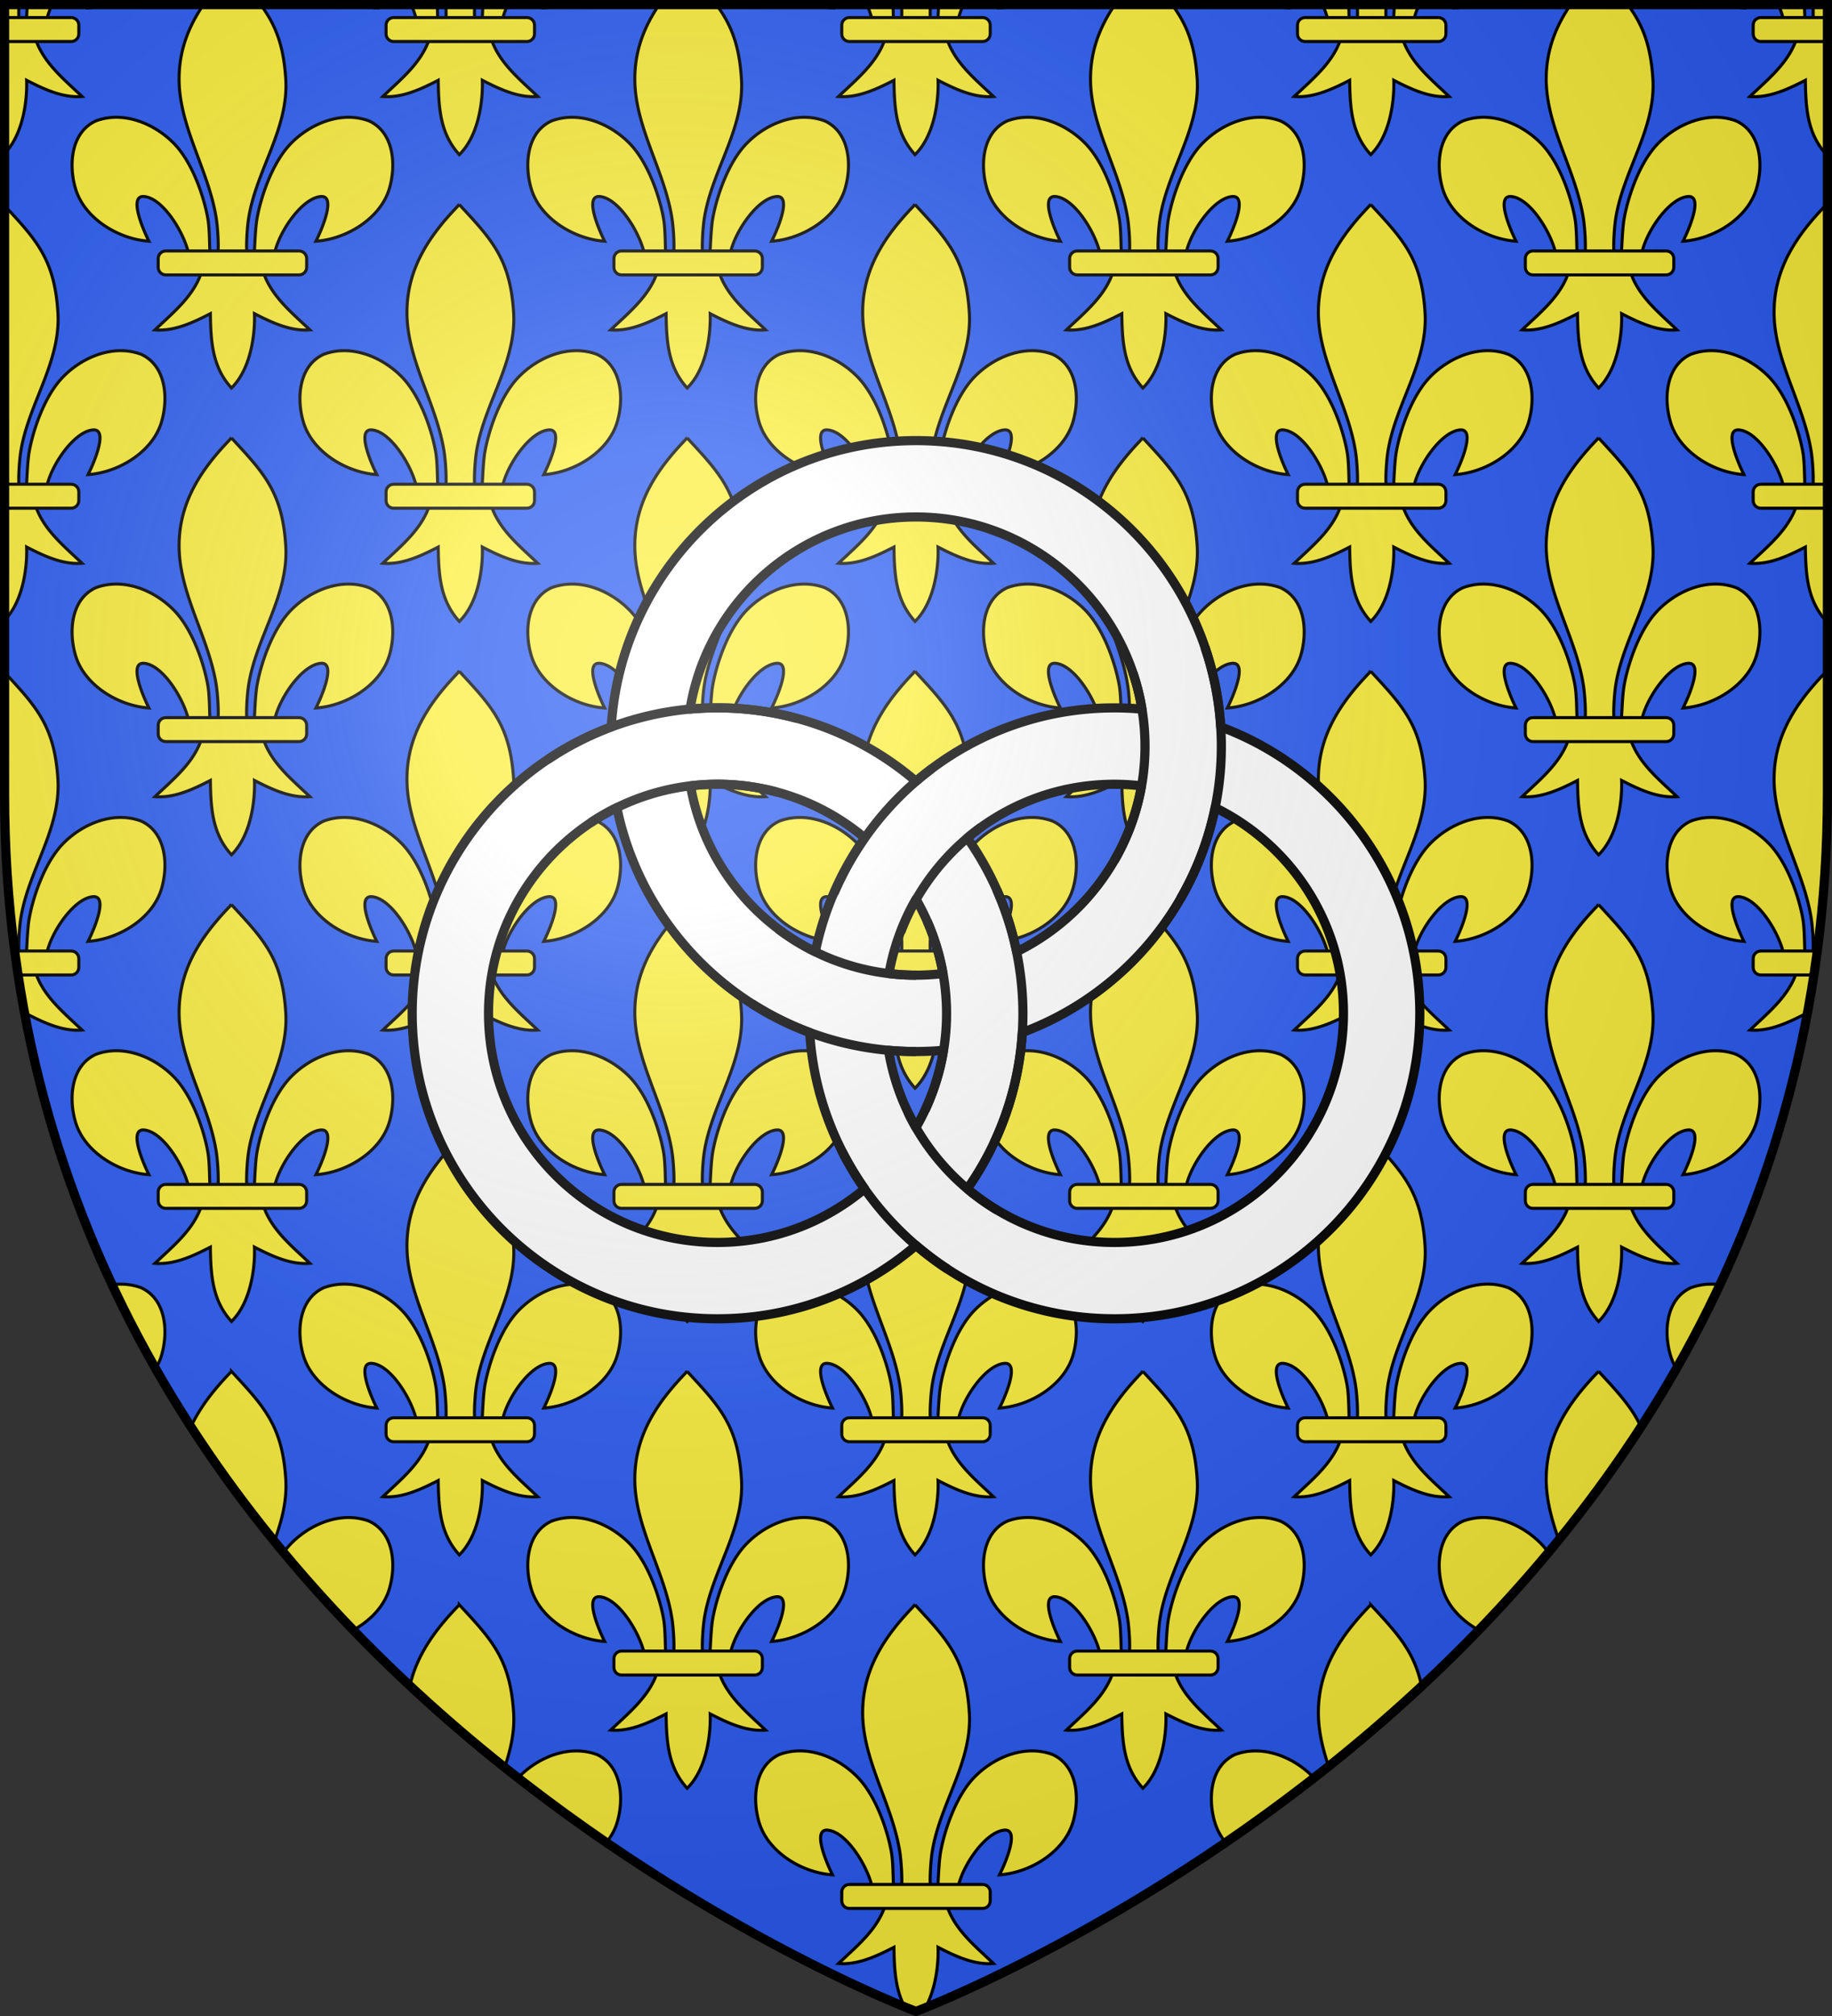 <svg xmlns="http://www.w3.org/2000/svg" xmlns:xlink="http://www.w3.org/1999/xlink" width="600" height="660" version="1.0"><rect width="100%" height="100%" fill="#333333" stroke="none"/><defs><g id="c"><path transform="rotate(18 3.157 -.5)" d="M0 0v1h.5L0 0z" id="b"/><use height="540" width="810" transform="scale(-1 1)" xlink:href="#b"/></g><g id="d"><use height="540" width="810" transform="rotate(72)" xlink:href="#c"/><use height="540" width="810" transform="rotate(144)" xlink:href="#c"/></g><g id="h"><path transform="rotate(18 3.157 -.5)" d="M0 0v1h.5L0 0z" id="g"/><use height="540" width="810" transform="scale(-1 1)" xlink:href="#g"/></g><g id="i"><use height="540" width="810" transform="rotate(72)" xlink:href="#h"/><use height="540" width="810" transform="rotate(144)" xlink:href="#h"/></g><path id="j" d="M-298.5-298.5h597V-40C298.5 246.31 0 358.5 0 358.5S-298.5 246.31-298.5-40v-258.5z"/><path d="M2.922 27.672c0-5.951 2.317-9.843 5.579-11.012 1.448-.519 3.307-.273 5.018 1.447 2.119 2.129 2.736 7.993-3.483 9.121.658-.956.619-3.081-.714-3.787-.99-.524-2.113-.253-2.676.123-.824.552-1.729 2.106-1.679 4.108H2.922z" id="e"/><radialGradient id="a" gradientUnits="userSpaceOnUse" cx="-80" cy="-80" r="405"><stop style="stop-color:#fff;stop-opacity:.31" offset="0"/><stop style="stop-color:#fff;stop-opacity:.25" offset=".19"/><stop style="stop-color:#6b6b6b;stop-opacity:.125" offset=".6"/><stop style="stop-color:#000;stop-opacity:.125" offset="1"/></radialGradient><linearGradient id="f"><stop offset="0" style="stop-color:white;stop-opacity:.314"/><stop style="stop-color:white;stop-opacity:.251" offset=".19"/><stop offset=".6" style="stop-color:#6b6b6b;stop-opacity:.125"/><stop offset="1" style="stop-color:black;stop-opacity:.125"/></linearGradient></defs><g transform="translate(300 300)"><use xlink:href="#j" style="fill:#2b5df2" width="600" height="660"/><path style="opacity:.615;fill:#fcef3c;fill-opacity:.991;fill-rule:evenodd;stroke:#000;stroke-width:2.5;stroke-linecap:round;stroke-linejoin:round;stroke-miterlimit:4;stroke-dasharray:none;stroke-dashoffset:0;stroke-opacity:1" d="M-95.745 281.381v-4.679h0z" transform="rotate(180 -413.781 423.972) scale(1.25)"/><path d="M1101.5-298.5v48.781c6.403-6.64 7.449-18.397 7.219-24 5.532 2.843 11.815 5.84 18.156 5.313-6.082-5.801-13.009-11.284-15.469-19.594 3.73.167 3.46-3.89 4.157-6.5.334-1.253.86-2.614 1.5-4h-8.126c-.164 2.722-.261 5.244-.374 6.031-1 6.956-1.953 1.34-2.25-.5-.199-1.224-.194-3.345-.094-5.531h-4.719zm27.844 0c-.173.364-.353.771-.5 1.063 1.933-.129 3.922-.5 5.875-1.063h-5.375zm37.312 0c-4.936 7.208-8.016 15.088-8 24.438.028 15.803 9.872 30.05 12.219 45.875.445 3 .84 9.14.438 11.625-.298 1.84-1.5 6.955-2.5 0-.206-1.431-.089-8.106-.72-11.75-1.149-6.641-4.833-18.343-11.218-24.813-6.382-6.467-16.481-10.664-25.5-7.281-8.171 3.77-8.95 14.432-6.625 22.219 2.912 9.75 14.055 16.494 24.031 17.156-1.976-3.91-6.725-15.068-1.593-14.625 5.94.512 12.525 10.88 14.374 17.812.697 2.611.927 6.418 4.657 6.25-2.46 8.31-9.386 13.793-15.469 19.594 6.34.527 12.624-2.47 18.156-5.313.117 9.285.69 17.577 6.907 24.344 6.696-6.572 7.764-18.646 7.53-24.344 5.533 2.843 11.816 5.84 18.157 5.313-6.082-5.801-13.009-11.283-15.469-19.594 3.73.168 3.46-3.889 4.157-6.5 1.85-6.933 8.934-17.05 14.874-17.562 5.132-.443.383 10.716-1.593 14.625 9.976-.662 21.12-7.405 24.031-17.156 2.325-7.787 1.546-18.449-6.625-22.22-9.019-3.382-19.118.815-25.5 7.282-6.385 6.47-10.07 18.172-11.219 24.813-.63 3.644-.763 10.819-.968 12.25-1 6.955-1.953 1.34-2.25-.5-.403-2.485-.008-8.624.437-11.625 2.347-15.825 13.22-29.515 12.219-45.875-.699-11.401-3.517-18.083-8.25-24.438h-18.688zm50.875 0c1.953.563 3.942.934 5.875 1.063-.147-.292-.327-.7-.5-1.063h-5.375zm17.125 0c.658 1.476 1.18 2.931 1.532 4.25.696 2.61.926 6.417 4.656 6.25-2.46 8.31-9.386 13.793-15.469 19.594 6.34.527 12.624-2.47 18.156-5.313.117 9.285.69 17.576 6.907 24.344 6.696-6.572 7.764-18.646 7.53-24.344 5.533 2.843 11.816 5.84 18.157 5.313-6.082-5.801-13.009-11.284-15.469-19.594 3.73.167 3.46-3.89 4.157-6.5.334-1.253.86-2.614 1.5-4h-8.126c-.164 2.722-.261 5.244-.374 6.031-1 6.956-1.953 1.34-2.25-.5-.199-1.224-.194-3.345-.094-5.531h-9.438c.1 2.186.105 4.307-.093 5.531-.298 1.84-1.5 6.956-2.5 0-.11-.766-.13-3.028-.22-5.531h-8.562zm43.938 0c-.173.364-.353.771-.5 1.063 1.933-.129 3.922-.5 5.875-1.063h-5.375zm37.312 0c-4.936 7.208-8.016 15.088-8 24.438.028 15.803 9.872 30.05 12.219 45.875.445 3 .84 9.14.438 11.625-.298 1.84-1.5 6.955-2.5 0-.206-1.431-.089-8.106-.72-11.75-1.149-6.641-4.833-18.343-11.218-24.813-6.382-6.467-16.481-10.664-25.5-7.281-8.171 3.77-8.95 14.432-6.625 22.219 2.912 9.75 14.055 16.494 24.031 17.156-1.976-3.91-6.725-15.068-1.593-14.625 5.94.512 12.525 10.88 14.374 17.812.697 2.611.927 6.418 4.657 6.25-2.46 8.31-9.386 13.793-15.469 19.594 6.34.527 12.624-2.47 18.156-5.313.117 9.285.69 17.577 6.907 24.344 6.696-6.572 7.764-18.646 7.53-24.344 5.533 2.843 11.816 5.84 18.157 5.313-6.082-5.801-13.009-11.283-15.469-19.594 3.73.168 3.46-3.889 4.157-6.5 1.85-6.933 8.934-17.05 14.874-17.562 5.132-.443.383 10.716-1.593 14.625 9.976-.662 21.12-7.405 24.031-17.156 2.325-7.787 1.546-18.449-6.625-22.22-9.019-3.382-19.118.815-25.5 7.282-6.385 6.47-10.07 18.172-11.219 24.813-.63 3.644-.763 10.819-.968 12.25-1 6.955-1.953 1.34-2.25-.5-.403-2.485-.008-8.624.437-11.625 2.347-15.825 13.22-29.515 12.219-45.875-.699-11.401-3.517-18.083-8.25-24.438h-18.688zm50.875 0c1.953.563 3.942.934 5.875 1.063-.147-.292-.327-.7-.5-1.063h-5.375zm17.125 0c.658 1.476 1.18 2.931 1.532 4.25.696 2.61.926 6.417 4.656 6.25-2.46 8.31-9.386 13.793-15.469 19.594 6.34.527 12.624-2.47 18.156-5.313.117 9.285.69 17.576 6.907 24.344 6.696-6.572 7.765-18.646 7.53-24.344 5.533 2.843 11.816 5.84 18.157 5.313-6.082-5.801-13.009-11.284-15.469-19.594 3.73.167 3.46-3.89 4.157-6.5.334-1.253.86-2.614 1.5-4h-8.126c-.164 2.722-.261 5.244-.374 6.031-1 6.956-1.953 1.34-2.25-.5-.199-1.224-.194-3.345-.094-5.531h-9.438c.1 2.186.105 4.307-.093 5.531-.298 1.84-1.5 6.956-2.5 0-.11-.766-.13-3.028-.22-5.531h-8.562zm43.938 0c-.173.364-.353.771-.5 1.063 1.933-.129 3.922-.5 5.875-1.063h-5.375zm37.312 0c-4.936 7.208-8.016 15.088-8 24.438.028 15.803 9.872 30.05 12.219 45.875.445 3 .84 9.14.438 11.625-.298 1.84-1.5 6.955-2.5 0-.206-1.431-.089-8.106-.72-11.75-1.148-6.641-4.833-18.343-11.218-24.813-6.382-6.467-16.481-10.664-25.5-7.281-8.171 3.77-8.95 14.432-6.625 22.219 2.912 9.75 14.055 16.494 24.031 17.156-1.976-3.91-6.725-15.068-1.593-14.625 5.94.512 12.525 10.88 14.374 17.812.697 2.611.927 6.418 4.657 6.25-2.46 8.31-9.386 13.793-15.469 19.594 6.34.527 12.624-2.47 18.156-5.313.117 9.285.69 17.577 6.907 24.344 6.696-6.572 7.764-18.646 7.53-24.344 5.533 2.843 11.816 5.84 18.157 5.313-6.082-5.801-13.009-11.283-15.469-19.594 3.73.168 3.46-3.889 4.157-6.5 1.85-6.933 8.934-17.05 14.874-17.562 5.132-.443.383 10.716-1.593 14.625 9.976-.662 21.12-7.405 24.031-17.156 2.325-7.787 1.546-18.449-6.625-22.22-9.019-3.382-19.118.815-25.5 7.282-6.385 6.47-10.07 18.172-11.219 24.813-.63 3.644-.763 10.819-.968 12.25-1 6.955-1.953 1.34-2.25-.5-.403-2.485-.008-8.624.437-11.625 2.347-15.825 13.22-29.515 12.219-45.875-.699-11.401-3.517-18.083-8.25-24.438h-18.688zm50.875 0c1.953.563 3.942.934 5.875 1.063-.147-.292-.327-.7-.5-1.063h-5.375zm17.125 0c.658 1.476 1.18 2.931 1.532 4.25.696 2.61.926 6.417 4.656 6.25-2.46 8.31-9.386 13.793-15.469 19.594 6.34.527 12.624-2.47 18.156-5.313.117 9.285.69 17.576 6.907 24.344 6.696-6.572 7.764-18.646 7.53-24.344 5.533 2.843 11.816 5.84 18.157 5.313-6.082-5.801-13.009-11.284-15.469-19.594 3.73.167 3.46-3.89 4.157-6.5.334-1.253.86-2.614 1.5-4h-8.126c-.164 2.722-.261 5.244-.374 6.031-1 6.956-1.953 1.34-2.25-.5-.199-1.224-.194-3.345-.094-5.531h-9.438c.1 2.186.105 4.307-.093 5.531-.298 1.84-1.5 6.956-2.5 0-.11-.766-.13-3.028-.22-5.531h-8.562zm43.938 0c-.173.364-.353.771-.5 1.063 1.933-.129 3.922-.5 5.875-1.063h-5.375zm37.312 0c-4.936 7.208-8.016 15.088-8 24.438.028 15.803 9.872 30.05 12.219 45.875.445 3 .84 9.14.438 11.625-.298 1.84-1.5 6.955-2.5 0-.206-1.431-.089-8.106-.72-11.75-1.149-6.641-4.833-18.343-11.218-24.813-6.382-6.467-16.481-10.664-25.5-7.281-8.171 3.77-8.95 14.432-6.625 22.219 2.912 9.75 14.055 16.494 24.031 17.156-1.976-3.91-6.725-15.068-1.593-14.625 5.94.512 12.525 10.88 14.374 17.812.697 2.611.927 6.418 4.657 6.25-2.46 8.31-9.386 13.793-15.469 19.594 6.34.527 12.624-2.47 18.156-5.313.117 9.285.69 17.577 6.907 24.344 6.696-6.572 7.764-18.646 7.53-24.344 5.533 2.843 11.816 5.84 18.157 5.313-6.082-5.801-13.009-11.283-15.469-19.594 3.73.168 3.46-3.889 4.157-6.5 1.85-6.933 8.934-17.05 14.874-17.562 5.132-.443.383 10.716-1.593 14.625 9.976-.662 21.12-7.405 24.031-17.156 2.325-7.787 1.546-18.449-6.625-22.22-9.019-3.382-19.118.815-25.5 7.282-6.385 6.47-10.07 18.172-11.219 24.813-.63 3.644-.763 10.819-.968 12.25-1 6.955-1.953 1.34-2.25-.5-.403-2.485-.008-8.624.437-11.625 2.347-15.825 13.22-29.515 12.219-45.875-.699-11.401-3.517-18.083-8.25-24.438h-18.688zm50.875 0c1.953.563 3.942.934 5.875 1.063-.147-.292-.327-.7-.5-1.063h-5.375zm17.125 0c.658 1.476 1.18 2.931 1.532 4.25.696 2.61.926 6.417 4.656 6.25-2.46 8.31-9.386 13.793-15.469 19.594 6.34.527 12.624-2.47 18.156-5.313.117 9.285.69 17.576 6.907 24.344.11-.11.204-.232.312-.344V-298.5h-4.719c.1 2.186.105 4.307-.093 5.531-.298 1.84-1.5 6.956-2.5 0-.11-.766-.13-3.028-.22-5.531h-8.562zm-431.968 65.469c-10.002 10.227-17.182 21.105-17.157 35.375.028 15.804 9.872 30.05 12.219 45.875.445 3.001.84 9.14.438 11.625-.298 1.84-1.5 6.956-2.5 0-.206-1.43-.089-8.106-.72-11.75-1.149-6.641-4.833-18.343-11.218-24.813-6.382-6.466-16.481-10.664-25.5-7.281-8.171 3.77-8.95 14.433-6.625 22.219 2.912 9.751 14.055 16.495 24.031 17.156-1.976-3.91-6.725-15.068-1.593-14.625 5.94.513 12.525 10.88 14.374 17.813.697 2.61.927 6.417 4.657 6.25-2.46 8.31-9.386 13.792-15.469 19.593 6.34.527 12.624-2.47 18.156-5.312.117 9.284.69 17.576 6.907 24.344 6.696-6.573 7.764-18.647 7.53-24.344 5.533 2.842 11.816 5.84 18.157 5.312-6.082-5.8-13.009-11.283-15.469-19.594 3.73.168 3.46-3.889 4.157-6.5 1.85-6.932 8.934-17.05 14.874-17.562 5.132-.443.383 10.716-1.593 14.625 9.976-.661 21.12-7.405 24.031-17.156 2.325-7.786 1.546-18.449-6.625-22.219-9.019-3.383-19.118.815-25.5 7.281-6.385 6.47-10.07 18.172-11.219 24.813-.63 3.644-.763 10.82-.968 12.25-1 6.956-1.953 1.34-2.25-.5-.403-2.485-.008-8.624.437-11.625 2.347-15.824 13.22-29.515 12.219-45.875-1.083-17.679-7.24-23.981-17.782-35.375zm149.25 0c-10.002 10.227-17.182 21.105-17.157 35.375.028 15.804 9.872 30.05 12.219 45.875.445 3.001.84 9.14.438 11.625-.298 1.84-1.5 6.956-2.5 0-.206-1.43-.089-8.106-.72-11.75-1.149-6.641-4.833-18.343-11.218-24.813-6.382-6.466-16.481-10.664-25.5-7.281-8.171 3.77-8.95 14.433-6.625 22.219 2.912 9.751 14.055 16.495 24.031 17.156-1.976-3.91-6.725-15.068-1.593-14.625 5.94.513 12.525 10.88 14.374 17.813.697 2.61.927 6.417 4.657 6.25-2.46 8.31-9.386 13.792-15.469 19.593 6.34.527 12.624-2.47 18.156-5.312.117 9.284.69 17.576 6.907 24.344 6.696-6.573 7.765-18.647 7.53-24.344 5.533 2.842 11.816 5.84 18.157 5.312-6.082-5.8-13.009-11.283-15.469-19.594 3.73.168 3.46-3.889 4.157-6.5 1.85-6.932 8.934-17.05 14.874-17.562 5.132-.443.383 10.716-1.593 14.625 9.976-.661 21.12-7.405 24.031-17.156 2.325-7.786 1.546-18.449-6.625-22.219-9.019-3.383-19.118.815-25.5 7.281-6.385 6.47-10.07 18.172-11.219 24.813-.63 3.644-.763 10.82-.968 12.25-1 6.956-1.953 1.34-2.25-.5-.403-2.485-.008-8.624.437-11.625 2.347-15.824 13.22-29.515 12.219-45.875-1.083-17.679-7.24-23.981-17.782-35.375zm149.25 0c-10.002 10.227-17.181 21.105-17.157 35.375.028 15.804 9.872 30.05 12.219 45.875.445 3.001.84 9.14.438 11.625-.298 1.84-1.5 6.956-2.5 0-.206-1.43-.089-8.106-.72-11.75-1.149-6.641-4.833-18.343-11.218-24.813-6.382-6.466-16.481-10.664-25.5-7.281-8.171 3.77-8.95 14.433-6.625 22.219 2.912 9.751 14.055 16.495 24.031 17.156-1.976-3.91-6.725-15.068-1.593-14.625 5.94.513 12.525 10.88 14.374 17.813.697 2.61.927 6.417 4.657 6.25-2.46 8.31-9.386 13.792-15.469 19.593 6.34.527 12.624-2.47 18.156-5.312.117 9.284.69 17.576 6.907 24.344 6.696-6.573 7.764-18.647 7.53-24.344 5.533 2.842 11.816 5.84 18.157 5.312-6.082-5.8-13.009-11.283-15.469-19.594 3.73.168 3.46-3.889 4.157-6.5 1.85-6.932 8.934-17.05 14.874-17.562 5.132-.443.383 10.716-1.593 14.625 9.976-.661 21.12-7.405 24.031-17.156 2.325-7.786 1.546-18.449-6.625-22.219-9.019-3.383-19.118.815-25.5 7.281-6.385 6.47-10.07 18.172-11.219 24.813-.63 3.644-.763 10.82-.968 12.25-1 6.956-1.953 1.34-2.25-.5-.403-2.485-.008-8.624.437-11.625 2.347-15.824 13.22-29.515 12.219-45.875-1.083-17.679-7.24-23.981-17.782-35.375zm149.25 0c-10.002 10.227-17.181 21.105-17.157 35.375.028 15.804 9.872 30.05 12.219 45.875.445 3.001.84 9.14.438 11.625-.298 1.84-1.5 6.956-2.5 0-.206-1.43-.089-8.106-.72-11.75-1.149-6.641-4.833-18.343-11.218-24.813-6.382-6.466-16.481-10.664-25.5-7.281-8.171 3.77-8.95 14.433-6.625 22.219 2.912 9.751 14.055 16.495 24.031 17.156-1.976-3.91-6.725-15.068-1.593-14.625 5.94.513 12.525 10.88 14.374 17.813.697 2.61.927 6.417 4.657 6.25-2.46 8.31-9.386 13.792-15.469 19.593 6.34.527 12.624-2.47 18.156-5.312.117 9.284.69 17.576 6.907 24.344.11-.11.204-.232.312-.344v-135.781c-.11-.119-.202-.224-.313-.344zm-596.688.344v135.78c6.403-6.639 7.449-18.396 7.219-24 5.532 2.843 11.815 5.84 18.156 5.313-6.082-5.8-13.009-11.283-15.469-19.594 3.73.168 3.46-3.889 4.157-6.5 1.85-6.932 8.934-17.05 14.874-17.562 5.132-.443.383 10.716-1.593 14.625 9.976-.661 21.12-7.405 24.031-17.156 2.325-7.786 1.546-18.449-6.625-22.219-9.019-3.383-19.118.815-25.5 7.281-6.385 6.47-10.07 18.172-11.219 24.813-.63 3.644-.763 10.82-.968 12.25-1 6.956-1.953 1.34-2.25-.5-.403-2.485-.008-8.624.437-11.625 2.347-15.824 13.22-29.515 12.219-45.875-1.072-17.493-7.13-23.862-17.469-35.031zm74.313 76.062c-10.002 10.228-17.182 21.105-17.157 35.375.028 15.804 9.872 30.05 12.219 45.875.445 3.001.84 9.14.438 11.625-.298 1.84-1.5 6.956-2.5 0-.206-1.43-.089-8.106-.72-11.75-1.149-6.64-4.833-18.343-11.218-24.813-6.382-6.466-16.481-10.663-25.5-7.28-8.171 3.77-8.95 14.432-6.625 22.218 2.912 9.751 14.055 16.495 24.031 17.156-1.976-3.909-6.725-15.068-1.593-14.625 5.94.513 12.525 10.88 14.374 17.813.697 2.61.927 6.417 4.657 6.25-2.46 8.31-9.386 13.792-15.469 19.593 6.34.528 12.624-2.47 18.156-5.312.117 9.285.69 17.576 6.907 24.344 6.696-6.573 7.764-18.646 7.53-24.344 5.533 2.843 11.816 5.84 18.157 5.313-6.082-5.802-13.009-11.284-15.469-19.594 3.73.167 3.46-3.89 4.157-6.5 1.85-6.933 8.934-17.05 14.874-17.563 5.132-.443.383 10.716-1.593 14.625 9.976-.661 21.12-7.405 24.031-17.156 2.325-7.786 1.546-18.448-6.625-22.219-9.019-3.383-19.118.815-25.5 7.281-6.385 6.47-10.07 18.172-11.219 24.813-.63 3.644-.763 10.82-.968 12.25-1 6.956-1.953 1.34-2.25-.5-.403-2.485-.008-8.624.437-11.625 2.347-15.824 13.22-29.515 12.219-45.875-1.083-17.679-7.24-23.981-17.782-35.375zm149.25 0c-10.002 10.228-17.182 21.105-17.157 35.375.028 15.804 9.872 30.05 12.219 45.875.445 3.001.84 9.14.438 11.625-.298 1.84-1.5 6.956-2.5 0-.206-1.43-.089-8.106-.72-11.75-1.149-6.64-4.833-18.343-11.218-24.813-6.382-6.466-16.481-10.663-25.5-7.28-8.171 3.77-8.95 14.432-6.625 22.218 2.912 9.751 14.055 16.495 24.031 17.156-1.976-3.909-6.725-15.068-1.593-14.625 5.94.513 12.525 10.88 14.374 17.813.697 2.61.927 6.417 4.657 6.25-2.46 8.31-9.386 13.792-15.469 19.593 6.34.528 12.624-2.47 18.156-5.312.117 9.285.69 17.576 6.907 24.344 6.696-6.573 7.764-18.646 7.53-24.344 5.533 2.843 11.816 5.84 18.157 5.313-6.082-5.802-13.009-11.284-15.469-19.594 3.73.167 3.46-3.89 4.157-6.5 1.85-6.933 8.934-17.05 14.874-17.563 5.132-.443.383 10.716-1.593 14.625 9.976-.661 21.12-7.405 24.031-17.156 2.325-7.786 1.546-18.448-6.625-22.219-9.019-3.383-19.118.815-25.5 7.281-6.385 6.47-10.07 18.172-11.219 24.813-.63 3.644-.763 10.82-.968 12.25-1 6.956-1.953 1.34-2.25-.5-.403-2.485-.008-8.624.437-11.625 2.347-15.824 13.22-29.515 12.219-45.875-1.083-17.679-7.24-23.981-17.782-35.375zm149.25 0c-10.002 10.228-17.181 21.105-17.157 35.375.028 15.804 9.872 30.05 12.219 45.875.445 3.001.84 9.14.438 11.625-.298 1.84-1.5 6.956-2.5 0-.206-1.43-.089-8.106-.72-11.75-1.148-6.64-4.833-18.343-11.218-24.813-6.382-6.466-16.481-10.663-25.5-7.28-8.171 3.77-8.95 14.432-6.625 22.218 2.912 9.751 14.055 16.495 24.031 17.156-1.976-3.909-6.725-15.068-1.593-14.625 5.94.513 12.525 10.88 14.374 17.813.697 2.61.927 6.417 4.657 6.25-2.46 8.31-9.386 13.792-15.469 19.593 6.34.528 12.624-2.47 18.156-5.312.117 9.285.69 17.576 6.907 24.344 6.696-6.573 7.764-18.646 7.53-24.344 5.533 2.843 11.816 5.84 18.157 5.313-6.082-5.802-13.009-11.284-15.469-19.594 3.73.167 3.46-3.89 4.157-6.5 1.85-6.933 8.934-17.05 14.874-17.563 5.132-.443.383 10.716-1.593 14.625 9.976-.661 21.12-7.405 24.031-17.156 2.325-7.786 1.546-18.448-6.625-22.219-9.019-3.383-19.118.815-25.5 7.281-6.385 6.47-10.07 18.172-11.219 24.813-.63 3.644-.763 10.82-.968 12.25-1 6.956-1.953 1.34-2.25-.5-.403-2.485-.008-8.624.437-11.625 2.347-15.824 13.22-29.515 12.219-45.875-1.083-17.679-7.24-23.981-17.782-35.375zm149.25 0c-10.002 10.228-17.181 21.105-17.157 35.375.028 15.804 9.872 30.05 12.219 45.875.445 3.001.84 9.14.438 11.625-.298 1.84-1.5 6.956-2.5 0-.206-1.43-.089-8.106-.72-11.75-1.149-6.64-4.833-18.343-11.218-24.813-6.382-6.466-16.481-10.663-25.5-7.28-8.171 3.77-8.95 14.432-6.625 22.218 2.912 9.751 14.055 16.495 24.031 17.156-1.976-3.909-6.725-15.068-1.593-14.625 5.94.513 12.525 10.88 14.374 17.813.697 2.61.927 6.417 4.657 6.25-2.46 8.31-9.386 13.792-15.469 19.593 6.34.528 12.624-2.47 18.156-5.312.117 9.285.69 17.576 6.907 24.344 6.696-6.573 7.764-18.646 7.53-24.344 5.533 2.843 11.816 5.84 18.157 5.313-6.082-5.802-13.009-11.284-15.469-19.594 3.73.167 3.46-3.89 4.157-6.5 1.85-6.933 8.934-17.05 14.874-17.563 5.132-.443.383 10.716-1.593 14.625 9.976-.661 21.12-7.405 24.031-17.156 2.325-7.786 1.546-18.448-6.625-22.219-9.019-3.383-19.118.815-25.5 7.281-6.385 6.47-10.07 18.172-11.219 24.813-.63 3.644-.763 10.82-.968 12.25-1 6.956-1.953 1.34-2.25-.5-.403-2.485-.008-8.624.437-11.625 2.347-15.824 13.22-29.515 12.219-45.875-1.083-17.679-7.24-23.981-17.782-35.375zm-373.126 76.406c-10 10.228-17.18 21.105-17.156 35.375.028 15.804 9.872 30.051 12.219 45.875.445 3.002.84 9.14.438 11.625-.298 1.84-1.5 6.956-2.5 0-.206-1.43-.089-8.105-.72-11.75-1.149-6.64-4.833-18.343-11.218-24.812-6.382-6.467-16.481-10.664-25.5-7.282-8.171 3.77-8.95 14.433-6.625 22.22 2.912 9.75 14.055 16.494 24.031 17.155-1.976-3.909-6.725-15.067-1.593-14.624 5.94.512 12.525 10.88 14.374 17.812.697 2.61.927 6.417 4.657 6.25-2.46 8.31-9.386 13.793-15.469 19.594 6.34.527 12.624-2.47 18.156-5.313.117 9.285.69 17.576 6.907 24.344 6.696-6.572 7.764-18.646 7.53-24.344 5.533 2.843 11.816 5.84 18.157 5.313-6.082-5.801-13.009-11.284-15.469-19.594 3.73.167 3.46-3.89 4.157-6.5 1.85-6.933 8.934-17.05 14.874-17.563 5.132-.442.383 10.716-1.593 14.625 9.976-.66 21.12-7.404 24.031-17.156 2.325-7.786 1.546-18.448-6.625-22.218-9.019-3.383-19.118.814-25.5 7.28-6.385 6.47-10.07 18.172-11.219 24.813-.63 3.645-.763 10.82-.968 12.25-1 6.956-1.953 1.34-2.25-.5-.403-2.484-.008-8.623.437-11.625 2.347-15.824 13.22-29.514 12.219-45.875-1.083-17.678-7.24-23.981-17.782-35.375zm149.25 0c-10 10.228-17.18 21.105-17.156 35.375.028 15.804 9.872 30.051 12.219 45.875.445 3.002.84 9.14.438 11.625-.298 1.84-1.5 6.956-2.5 0-.206-1.43-.089-8.105-.72-11.75-1.149-6.64-4.833-18.343-11.218-24.812-6.382-6.467-16.481-10.664-25.5-7.282-8.171 3.77-8.95 14.433-6.625 22.22 2.912 9.75 14.055 16.494 24.031 17.155-1.976-3.909-6.725-15.067-1.593-14.624 5.94.512 12.525 10.88 14.374 17.812.697 2.61.927 6.417 4.657 6.25-2.46 8.31-9.386 13.793-15.469 19.594 6.34.527 12.624-2.47 18.156-5.313.117 9.285.69 17.576 6.907 24.344 6.696-6.572 7.765-18.646 7.53-24.344 5.533 2.843 11.816 5.84 18.157 5.313-6.082-5.801-13.009-11.284-15.469-19.594 3.73.167 3.46-3.89 4.157-6.5 1.85-6.933 8.934-17.05 14.874-17.563 5.132-.442.383 10.716-1.593 14.625 9.976-.66 21.12-7.404 24.031-17.156 2.325-7.786 1.546-18.448-6.625-22.218-9.019-3.383-19.118.814-25.5 7.28-6.385 6.47-10.07 18.172-11.219 24.813-.63 3.645-.763 10.82-.968 12.25-1 6.956-1.953 1.34-2.25-.5-.403-2.484-.008-8.623.437-11.625 2.347-15.824 13.22-29.514 12.219-45.875-1.083-17.678-7.24-23.981-17.782-35.375zm149.25 0c-10 10.228-17.18 21.105-17.156 35.375.028 15.804 9.872 30.051 12.219 45.875.445 3.002.84 9.14.438 11.625-.298 1.84-1.5 6.956-2.5 0-.206-1.43-.089-8.105-.72-11.75-1.149-6.64-4.833-18.343-11.218-24.812-6.382-6.467-16.481-10.664-25.5-7.282-8.171 3.77-8.95 14.433-6.625 22.22 2.912 9.75 14.055 16.494 24.031 17.155-1.976-3.909-6.725-15.067-1.593-14.624 5.94.512 12.525 10.88 14.374 17.812.697 2.61.927 6.417 4.657 6.25-2.46 8.31-9.386 13.793-15.469 19.594 6.34.527 12.624-2.47 18.156-5.313.117 9.285.69 17.576 6.907 24.344 6.696-6.572 7.764-18.646 7.53-24.344 5.533 2.843 11.816 5.84 18.157 5.313-6.082-5.801-13.009-11.284-15.469-19.594 3.73.167 3.46-3.89 4.157-6.5 1.85-6.933 8.934-17.05 14.874-17.563 5.132-.442.383 10.716-1.593 14.625 9.976-.66 21.12-7.404 24.031-17.156 2.325-7.786 1.546-18.448-6.625-22.218-9.019-3.383-19.118.814-25.5 7.28-6.385 6.47-10.07 18.172-11.219 24.813-.63 3.645-.763 10.82-.968 12.25-1 6.956-1.953 1.34-2.25-.5-.403-2.484-.008-8.623.437-11.625 2.347-15.824 13.22-29.514 12.219-45.875-1.083-17.678-7.24-23.981-17.782-35.375zm149.25 0c-10 10.228-17.18 21.105-17.156 35.375.028 15.804 9.872 30.051 12.219 45.875.445 3.002.84 9.14.438 11.625-.298 1.84-1.5 6.956-2.5 0-.206-1.43-.089-8.105-.72-11.75-1.149-6.64-4.833-18.343-11.218-24.812-6.382-6.467-16.481-10.664-25.5-7.282-8.171 3.77-8.95 14.433-6.625 22.22 2.912 9.75 14.055 16.494 24.031 17.155-1.976-3.909-6.725-15.067-1.593-14.624 5.94.512 12.525 10.88 14.374 17.812.697 2.61.927 6.417 4.657 6.25-2.46 8.31-9.386 13.793-15.469 19.594 6.34.527 12.624-2.47 18.156-5.313.013 1.003.033 1.99.063 2.969 4.615-23.505 7.156-48.453 7.156-74.875v-39.875c-.11-.119-.202-.224-.313-.344zm-596.687.344V-40c0 26.505 2.576 51.524 7.219 75.094a40.557 40.557 0 0 0 0-3.188c5.532 2.843 11.815 5.84 18.156 5.313-6.082-5.801-13.009-11.284-15.469-19.594 3.73.167 3.46-3.89 4.157-6.5 1.85-6.933 8.934-17.05 14.874-17.563 5.132-.442.383 10.716-1.593 14.625 9.976-.66 21.12-7.404 24.031-17.156 2.325-7.786 1.546-18.448-6.625-22.218-9.019-3.383-19.118.814-25.5 7.28-6.385 6.47-10.07 18.172-11.219 24.813-.63 3.645-.763 10.82-.968 12.25-1 6.956-1.953 1.34-2.25-.5-.403-2.484-.008-8.623.437-11.625 2.347-15.824 13.22-29.514 12.219-45.875-1.072-17.493-7.13-23.861-17.469-35.031zm74.313 76.031c-10.002 10.228-17.182 21.105-17.157 35.375.028 15.804 9.872 30.051 12.219 45.875.445 3.002.84 9.14.438 11.625-.298 1.84-1.5 6.956-2.5 0-.206-1.43-.089-8.105-.72-11.75-1.149-6.64-4.833-18.343-11.218-24.812-6.382-6.467-16.481-10.664-25.5-7.282-8.171 3.77-8.95 14.433-6.625 22.22 2.912 9.75 14.055 16.494 24.031 17.156-1.976-3.91-6.725-15.068-1.593-14.626 5.94.513 12.525 10.88 14.374 17.813.697 2.61.927 6.417 4.657 6.25-2.46 8.31-9.386 13.793-15.469 19.594 6.34.527 12.624-2.47 18.156-5.313.117 9.285.69 17.576 6.907 24.344 6.696-6.572 7.764-18.646 7.53-24.344 5.533 2.843 11.816 5.84 18.157 5.313-6.082-5.801-13.009-11.284-15.469-19.594 3.73.167 3.46-3.89 4.157-6.5 1.85-6.933 8.934-17.05 14.874-17.563 5.132-.442.383 10.716-1.593 14.626 9.976-.662 21.12-7.405 24.031-17.157 2.325-7.786 1.546-18.448-6.625-22.219-9.019-3.382-19.118.815-25.5 7.282-6.385 6.47-10.07 18.172-11.219 24.812-.63 3.645-.763 10.82-.968 12.25-1 6.956-1.953 1.34-2.25-.5-.403-2.484-.008-8.623.437-11.625 2.347-15.824 13.22-29.514 12.219-45.875-1.083-17.678-7.24-23.981-17.782-35.375zm149.25 0c-10.002 10.228-17.182 21.105-17.157 35.375.028 15.804 9.872 30.051 12.219 45.875.445 3.002.84 9.14.438 11.625-.298 1.84-1.5 6.956-2.5 0-.206-1.43-.089-8.105-.72-11.75-1.149-6.64-4.833-18.343-11.218-24.812-6.382-6.467-16.481-10.664-25.5-7.282-8.171 3.77-8.95 14.433-6.625 22.22 2.912 9.75 14.055 16.494 24.031 17.156-1.976-3.91-6.725-15.068-1.593-14.626 5.94.513 12.525 10.88 14.374 17.813.697 2.61.927 6.417 4.657 6.25-2.46 8.31-9.386 13.793-15.469 19.594 6.34.527 12.624-2.47 18.156-5.313.117 9.285.69 17.576 6.907 24.344 6.696-6.572 7.764-18.646 7.53-24.344 5.533 2.843 11.816 5.84 18.157 5.313-6.082-5.801-13.009-11.284-15.469-19.594 3.73.167 3.46-3.89 4.157-6.5 1.85-6.933 8.934-17.05 14.874-17.563 5.132-.442.383 10.716-1.593 14.626 9.976-.662 21.12-7.405 24.031-17.157 2.325-7.786 1.546-18.448-6.625-22.219-9.019-3.382-19.118.815-25.5 7.282-6.385 6.47-10.07 18.172-11.219 24.812-.63 3.645-.763 10.82-.968 12.25-1 6.956-1.953 1.34-2.25-.5-.403-2.484-.008-8.623.437-11.625 2.347-15.824 13.22-29.514 12.219-45.875-1.083-17.678-7.24-23.981-17.782-35.375zm149.25 0c-10.002 10.228-17.181 21.105-17.157 35.375.028 15.804 9.872 30.051 12.219 45.875.445 3.002.84 9.14.438 11.625-.298 1.84-1.5 6.956-2.5 0-.206-1.43-.089-8.105-.72-11.75-1.148-6.64-4.833-18.343-11.218-24.812-6.382-6.467-16.481-10.664-25.5-7.282-8.171 3.77-8.95 14.433-6.625 22.22 2.912 9.75 14.055 16.494 24.031 17.156-1.976-3.91-6.725-15.068-1.593-14.626 5.94.513 12.525 10.88 14.374 17.813.697 2.61.927 6.417 4.657 6.25-2.46 8.31-9.386 13.793-15.469 19.594 6.34.527 12.624-2.47 18.156-5.313.117 9.285.69 17.576 6.907 24.344 6.696-6.572 7.764-18.646 7.53-24.344 5.533 2.843 11.816 5.84 18.157 5.313-6.082-5.801-13.009-11.284-15.469-19.594 3.73.167 3.46-3.89 4.157-6.5 1.85-6.933 8.934-17.05 14.874-17.563 5.132-.442.383 10.716-1.593 14.626 9.976-.662 21.12-7.405 24.031-17.157 2.325-7.786 1.546-18.448-6.625-22.219-9.019-3.382-19.118.815-25.5 7.282-6.385 6.47-10.07 18.172-11.219 24.812-.63 3.645-.763 10.82-.968 12.25-1 6.956-1.953 1.34-2.25-.5-.403-2.484-.008-8.623.437-11.625 2.347-15.824 13.22-29.514 12.219-45.875-1.083-17.678-7.24-23.981-17.782-35.375zm149.25 0c-10.002 10.228-17.181 21.105-17.157 35.375.028 15.804 9.872 30.051 12.219 45.875.445 3.002.84 9.14.438 11.625-.298 1.84-1.5 6.956-2.5 0-.206-1.43-.089-8.105-.72-11.75-1.149-6.64-4.833-18.343-11.218-24.812-6.382-6.467-16.481-10.664-25.5-7.282-8.171 3.77-8.95 14.433-6.625 22.22 2.912 9.75 14.055 16.494 24.031 17.156-1.976-3.91-6.725-15.068-1.593-14.626 5.94.513 12.525 10.88 14.374 17.813.697 2.61.927 6.417 4.657 6.25-2.46 8.31-9.386 13.793-15.469 19.594 6.34.527 12.624-2.47 18.156-5.313.117 9.285.69 17.576 6.907 24.344 6.696-6.572 7.764-18.646 7.53-24.344 5.533 2.843 11.816 5.84 18.157 5.313-6.082-5.801-13.009-11.284-15.469-19.594 3.73.167 3.46-3.89 4.157-6.5 1.85-6.933 8.934-17.05 14.874-17.563 5.132-.442.383 10.716-1.593 14.626 9.976-.662 21.12-7.405 24.031-17.157 2.325-7.786 1.546-18.448-6.625-22.219-9.019-3.382-19.118.815-25.5 7.282-6.385 6.47-10.07 18.172-11.219 24.812-.63 3.645-.763 10.82-.968 12.25-1 6.956-1.953 1.34-2.25-.5-.403-2.484-.008-8.623.437-11.625 2.347-15.824 13.22-29.514 12.219-45.875-1.083-17.678-7.24-23.981-17.782-35.375zm-373.126 76.406c-10 10.228-17.18 21.105-17.156 35.376.028 15.803 9.872 30.05 12.219 45.874.445 3.002.84 9.14.438 11.625-.298 1.84-1.5 6.956-2.5 0-.206-1.43-.089-8.105-.72-11.75-1.149-6.64-4.833-18.343-11.218-24.812-6.382-6.467-16.481-10.664-25.5-7.281-8.171 3.77-8.95 14.432-6.625 22.219 2.912 9.75 14.055 16.494 24.031 17.156-1.976-3.91-6.725-15.068-1.593-14.625 5.94.512 12.525 10.88 14.374 17.812.697 2.611.927 6.418 4.657 6.25-2.46 8.31-9.386 13.793-15.469 19.594 6.34.527 12.624-2.47 18.156-5.313.117 9.285.69 17.577 6.907 24.344 6.696-6.572 7.764-18.646 7.53-24.344 5.533 2.843 11.816 5.84 18.157 5.313-6.082-5.801-13.009-11.283-15.469-19.594 3.73.168 3.46-3.889 4.157-6.5 1.85-6.933 8.934-17.05 14.874-17.562 5.132-.443.383 10.716-1.593 14.625 9.976-.662 21.12-7.405 24.031-17.156 2.325-7.787 1.546-18.449-6.625-22.22-9.019-3.382-19.118.815-25.5 7.282-6.385 6.47-10.07 18.172-11.219 24.813-.63 3.644-.763 10.819-.968 12.25-1 6.955-1.953 1.34-2.25-.5-.403-2.485-.008-8.624.437-11.625 2.347-15.825 13.22-29.515 12.219-45.875-1.083-17.68-7.24-23.982-17.782-35.376zm149.25 0c-10 10.228-17.18 21.105-17.156 35.376.028 15.803 9.872 30.05 12.219 45.874.445 3.002.84 9.14.438 11.625-.298 1.84-1.5 6.956-2.5 0-.206-1.43-.089-8.105-.72-11.75-1.149-6.64-4.833-18.343-11.218-24.812-6.382-6.467-16.481-10.664-25.5-7.281-8.171 3.77-8.95 14.432-6.625 22.219 2.912 9.75 14.055 16.494 24.031 17.156-1.976-3.91-6.725-15.068-1.593-14.625 5.94.512 12.525 10.88 14.374 17.812.697 2.611.927 6.418 4.657 6.25-2.46 8.31-9.386 13.793-15.469 19.594 6.34.527 12.624-2.47 18.156-5.313.117 9.285.69 17.577 6.907 24.344 6.696-6.572 7.765-18.646 7.53-24.344 5.533 2.843 11.816 5.84 18.157 5.313-6.082-5.801-13.009-11.283-15.469-19.594 3.73.168 3.46-3.889 4.157-6.5 1.85-6.933 8.934-17.05 14.874-17.562 5.132-.443.383 10.716-1.593 14.625 9.976-.662 21.12-7.405 24.031-17.156 2.325-7.787 1.546-18.449-6.625-22.22-9.019-3.382-19.118.815-25.5 7.282-6.385 6.47-10.07 18.172-11.219 24.813-.63 3.644-.763 10.819-.968 12.25-1 6.955-1.953 1.34-2.25-.5-.403-2.485-.008-8.624.437-11.625 2.347-15.825 13.22-29.515 12.219-45.875-1.083-17.68-7.24-23.982-17.782-35.376zm149.25 0c-10 10.228-17.18 21.105-17.156 35.376.028 15.803 9.872 30.05 12.219 45.874.445 3.002.84 9.14.438 11.625-.298 1.84-1.5 6.956-2.5 0-.206-1.43-.089-8.105-.72-11.75-1.149-6.64-4.833-18.343-11.218-24.812-6.382-6.467-16.481-10.664-25.5-7.281-8.171 3.77-8.95 14.432-6.625 22.219 2.912 9.75 14.055 16.494 24.031 17.156-1.976-3.91-6.725-15.068-1.593-14.625 5.94.512 12.525 10.88 14.374 17.812.697 2.611.927 6.418 4.657 6.25-2.46 8.31-9.386 13.793-15.469 19.594 6.34.527 12.624-2.47 18.156-5.313.117 9.285.69 17.577 6.907 24.344 6.696-6.572 7.764-18.646 7.53-24.344 5.533 2.843 11.816 5.84 18.157 5.313-6.082-5.801-13.009-11.283-15.469-19.594 3.73.168 3.46-3.889 4.157-6.5 1.85-6.933 8.934-17.05 14.874-17.562 5.132-.443.383 10.716-1.593 14.625 9.976-.662 21.12-7.405 24.031-17.156 2.325-7.787 1.546-18.449-6.625-22.22-9.019-3.382-19.118.815-25.5 7.282-6.385 6.47-10.07 18.172-11.219 24.813-.63 3.644-.763 10.819-.968 12.25-1 6.955-1.953 1.34-2.25-.5-.403-2.485-.008-8.624.437-11.625 2.347-15.825 13.22-29.515 12.219-45.875-1.083-17.68-7.24-23.982-17.782-35.376zm-409.593 47.844c-.884.007-1.748.071-2.625.188a384.397 384.397 0 0 0 14.25 27.5 18.909 18.909 0 0 0 1.906-4.281c2.325-7.787 1.546-18.449-6.625-22.22-2.255-.845-4.591-1.206-6.906-1.187zm521.312 0c-2.314-.019-4.651.342-6.906 1.188-8.171 3.77-8.95 14.432-6.625 22.219a18.909 18.909 0 0 0 1.906 4.28 384.397 384.397 0 0 0 14.25-27.5 21.107 21.107 0 0 0-2.625-.187zm-484.843 28.563c-5.555 5.68-10.219 11.574-13.282 18.125a423.852 423.852 0 0 0 27.313 37.5c2.382-6.508 4.186-13.127 3.75-20.25-1.083-17.679-7.24-23.981-17.782-35.375zm149.25 0c-10.002 10.227-17.182 21.104-17.157 35.375.028 15.804 9.872 30.05 12.219 45.875.445 3.001.84 9.14.438 11.625-.298 1.84-1.5 6.955-2.5 0-.206-1.43-.089-8.106-.72-11.75-1.149-6.641-4.833-18.343-11.218-24.813-6.382-6.466-16.481-10.664-25.5-7.281-8.171 3.77-8.95 14.433-6.625 22.219 2.912 9.751 14.055 16.495 24.031 17.156-1.976-3.91-6.725-15.068-1.593-14.625 5.94.513 12.525 10.88 14.374 17.813.697 2.61.927 6.417 4.657 6.25-2.46 8.31-9.386 13.792-15.469 19.593 6.34.527 12.624-2.47 18.156-5.312.117 9.284.69 17.576 6.907 24.344 6.696-6.573 7.764-18.647 7.53-24.344 5.533 2.842 11.816 5.84 18.157 5.312-6.082-5.8-13.009-11.283-15.469-19.594 3.73.168 3.46-3.889 4.157-6.5 1.85-6.932 8.934-17.05 14.874-17.562 5.132-.443.383 10.716-1.593 14.625 9.976-.661 21.12-7.405 24.031-17.156 2.325-7.786 1.546-18.449-6.625-22.219-9.019-3.383-19.118.815-25.5 7.281-6.385 6.47-10.07 18.172-11.219 24.813-.63 3.644-.763 10.82-.968 12.25-1 6.955-1.953 1.34-2.25-.5-.403-2.485-.008-8.624.437-11.625 2.347-15.824 13.22-29.515 12.219-45.875-1.083-17.679-7.24-23.981-17.782-35.375zm149.25 0c-10.002 10.227-17.181 21.104-17.157 35.375.028 15.804 9.872 30.05 12.219 45.875.445 3.001.84 9.14.438 11.625-.298 1.84-1.5 6.955-2.5 0-.206-1.43-.089-8.106-.72-11.75-1.148-6.641-4.833-18.343-11.218-24.813-6.382-6.466-16.481-10.664-25.5-7.281-8.171 3.77-8.95 14.433-6.625 22.219 2.912 9.751 14.055 16.495 24.031 17.156-1.976-3.91-6.725-15.068-1.593-14.625 5.94.513 12.525 10.88 14.374 17.813.697 2.61.927 6.417 4.657 6.25-2.46 8.31-9.386 13.792-15.469 19.593 6.34.527 12.624-2.47 18.156-5.312.117 9.284.69 17.576 6.907 24.344 6.696-6.573 7.764-18.647 7.53-24.344 5.533 2.842 11.816 5.84 18.157 5.312-6.082-5.8-13.009-11.283-15.469-19.594 3.73.168 3.46-3.889 4.157-6.5 1.85-6.932 8.934-17.05 14.874-17.562 5.132-.443.383 10.716-1.593 14.625 9.976-.661 21.12-7.405 24.031-17.156 2.325-7.786 1.546-18.449-6.625-22.219-9.019-3.383-19.118.815-25.5 7.281-6.385 6.47-10.07 18.172-11.219 24.813-.63 3.644-.763 10.82-.968 12.25-1 6.955-1.953 1.34-2.25-.5-.403-2.485-.008-8.624.437-11.625 2.347-15.824 13.22-29.515 12.219-45.875-1.083-17.679-7.24-23.981-17.782-35.375zm149.25 0c-10.002 10.227-17.181 21.104-17.157 35.375.012 6.807 1.855 13.333 4.125 19.812a423.693 423.693 0 0 0 26.907-37.031c-3.027-6.519-7.683-11.462-13.876-18.156zm-409.594 47.844c-6.945.056-13.808 3.618-18.594 8.468a26.467 26.467 0 0 0-2.5 2.969c4.14 4.972 8.36 9.796 12.625 14.5 1.137.066 1.672.843 1.813 2a474.643 474.643 0 0 0 8.406 8.906c5.493-3.029 10.069-7.703 11.781-13.437 2.325-7.786 1.546-18.449-6.625-22.219-2.255-.846-4.591-1.206-6.906-1.188zm372.062 0c-2.314-.02-4.651.341-6.906 1.187-8.171 3.77-8.95 14.433-6.625 22.219 1.712 5.734 6.288 10.408 11.781 13.437 2.816-2.915 5.63-5.88 8.407-8.906.14-1.157.675-1.934 1.812-2a456.189 456.189 0 0 0 12.625-14.5 26.467 26.467 0 0 0-2.5-2.969c-4.786-4.85-11.65-8.412-18.594-8.469zm-335.593 28.562c-7.822 7.999-13.915 16.394-16.188 26.5a530.066 530.066 0 0 0 31.031 26.719c1.947-5.74 3.32-11.593 2.938-17.844-1.083-17.679-7.24-23.981-17.782-35.375zm149.25 0c-10.002 10.227-17.182 21.105-17.157 35.375.028 15.804 9.872 30.05 12.219 45.875.445 3.001.84 9.14.438 11.625-.298 1.84-1.5 6.956-2.5 0-.206-1.43-.089-8.106-.72-11.75-1.149-6.64-4.833-18.343-11.218-24.813-6.382-6.466-16.481-10.663-25.5-7.28-8.171 3.77-8.95 14.432-6.625 22.218 2.912 9.751 14.055 16.495 24.031 17.156-1.976-3.909-6.725-15.068-1.593-14.625 5.94.513 12.525 10.88 14.374 17.813.697 2.61.927 6.417 4.657 6.25-2.46 8.31-9.386 13.793-15.469 19.594 6.34.527 12.624-2.47 18.156-5.313.09 7.176.47 13.755 3.5 19.5 2.388.977 3.719 1.5 3.719 1.5s1.21-.487 3.094-1.25c3.652-6.627 4.311-15.212 4.125-19.75 5.532 2.843 11.815 5.84 18.156 5.313-6.082-5.801-13.009-11.284-15.469-19.594 3.73.167 3.46-3.89 4.157-6.5 1.85-6.933 8.934-17.05 14.874-17.563 5.132-.443.383 10.716-1.593 14.625 9.976-.661 21.12-7.405 24.031-17.156 2.325-7.786 1.546-18.448-6.625-22.219-9.019-3.382-19.118.815-25.5 7.281-6.385 6.47-10.07 18.172-11.219 24.813-.63 3.644-.763 10.82-.968 12.25-1 6.956-1.953 1.34-2.25-.5-.403-2.485-.008-8.624.437-11.625 2.347-15.824 13.22-29.515 12.219-45.875-1.083-17.679-7.24-23.981-17.782-35.375zm149.25 0c-10.002 10.227-17.181 21.105-17.157 35.375.011 6.014 1.444 11.795 3.344 17.531A530.187 530.187 0 0 0 1565.594 252c-2.396-11.426-8.07-17.344-16.657-26.625zm-260.344 47.844c-6.945.056-13.808 3.618-18.594 8.469-.107.108-.207.232-.313.343 9.814 7.66 19.488 14.743 28.907 21.188 1.576-1.991 2.814-4.192 3.531-6.594 2.325-7.786 1.546-18.448-6.625-22.219-2.255-.845-4.591-1.206-6.906-1.187zm222.812 0c-2.314-.02-4.651.342-6.906 1.187-8.171 3.77-8.95 14.433-6.625 22.219.717 2.402 1.955 4.603 3.531 6.594 9.419-6.445 19.093-13.528 28.907-21.188-.106-.111-.206-.235-.313-.344-4.786-4.85-11.65-8.412-18.594-8.468z" style="fill:#fcef3c;fill-opacity:1;fill-rule:evenodd;stroke:#000;stroke-width:1;stroke-linecap:butt;stroke-linejoin:miter;stroke-miterlimit:4;stroke-dasharray:none;stroke-opacity:1;display:inline" transform="translate(-1400)"/><path d="M1101.5-294.25v7.844h21.813c1.39 0 2.5-1.11 2.5-2.5v-2.844c0-1.39-1.11-2.5-2.5-2.5H1101.5zm127.438 0c-1.39 0-2.5 1.11-2.5 2.5v2.844c0 1.39 1.11 2.5 2.5 2.5h43.624c1.39 0 2.5-1.11 2.5-2.5v-2.844c0-1.39-1.11-2.5-2.5-2.5h-43.624zm149.25 0c-1.39 0-2.5 1.11-2.5 2.5v2.844c0 1.39 1.11 2.5 2.5 2.5h43.624c1.39 0 2.5-1.11 2.5-2.5v-2.844c0-1.39-1.11-2.5-2.5-2.5h-43.624zm149.25 0c-1.39 0-2.5 1.11-2.5 2.5v2.844c0 1.39 1.11 2.5 2.5 2.5h43.624c1.39 0 2.5-1.11 2.5-2.5v-2.844c0-1.39-1.11-2.5-2.5-2.5h-43.624zm149.25 0c-1.39 0-2.5 1.11-2.5 2.5v2.844c0 1.39 1.11 2.5 2.5 2.5h21.812v-7.844h-21.813zm-522.376 76.406c-1.39 0-2.5 1.11-2.5 2.5v2.844c0 1.39 1.11 2.5 2.5 2.5h43.626c1.39 0 2.5-1.11 2.5-2.5v-2.844c0-1.39-1.11-2.5-2.5-2.5h-43.626zm149.25 0c-1.39 0-2.5 1.11-2.5 2.5v2.844c0 1.39 1.11 2.5 2.5 2.5h43.626c1.39 0 2.5-1.11 2.5-2.5v-2.844c0-1.39-1.11-2.5-2.5-2.5h-43.626zm149.25 0c-1.39 0-2.5 1.11-2.5 2.5v2.844c0 1.39 1.11 2.5 2.5 2.5h43.626c1.39 0 2.5-1.11 2.5-2.5v-2.844c0-1.39-1.11-2.5-2.5-2.5h-43.626zm149.25 0c-1.39 0-2.5 1.11-2.5 2.5v2.844c0 1.39 1.11 2.5 2.5 2.5h43.626c1.39 0 2.5-1.11 2.5-2.5v-2.844c0-1.39-1.11-2.5-2.5-2.5h-43.626zM1101.5-141.469v7.844h21.813c1.39 0 2.5-1.11 2.5-2.5v-2.844c0-1.39-1.11-2.5-2.5-2.5H1101.5zm127.438 0c-1.39 0-2.5 1.11-2.5 2.5v2.844c0 1.39 1.11 2.5 2.5 2.5h43.624c1.39 0 2.5-1.11 2.5-2.5v-2.844c0-1.39-1.11-2.5-2.5-2.5h-43.624zm149.25 0c-1.39 0-2.5 1.11-2.5 2.5v2.844c0 1.39 1.11 2.5 2.5 2.5h43.624c1.39 0 2.5-1.11 2.5-2.5v-2.844c0-1.39-1.11-2.5-2.5-2.5h-43.624zm149.25 0c-1.39 0-2.5 1.11-2.5 2.5v2.844c0 1.39 1.11 2.5 2.5 2.5h43.624c1.39 0 2.5-1.11 2.5-2.5v-2.844c0-1.39-1.11-2.5-2.5-2.5h-43.624zm149.25 0c-1.39 0-2.5 1.11-2.5 2.5v2.844c0 1.39 1.11 2.5 2.5 2.5h21.812v-7.844h-21.813zm-522.376 76.406c-1.39 0-2.5 1.11-2.5 2.5v2.844c0 1.39 1.11 2.5 2.5 2.5h43.626c1.39 0 2.5-1.11 2.5-2.5v-2.843c0-1.39-1.11-2.5-2.5-2.5h-43.626zm149.25 0c-1.39 0-2.5 1.11-2.5 2.5v2.844c0 1.39 1.11 2.5 2.5 2.5h43.626c1.39 0 2.5-1.11 2.5-2.5v-2.843c0-1.39-1.11-2.5-2.5-2.5h-43.626zm149.25 0c-1.39 0-2.5 1.11-2.5 2.5v2.844c0 1.39 1.11 2.5 2.5 2.5h43.626c1.39 0 2.5-1.11 2.5-2.5v-2.843c0-1.39-1.11-2.5-2.5-2.5h-43.626zm149.25 0c-1.39 0-2.5 1.11-2.5 2.5v2.844c0 1.39 1.11 2.5 2.5 2.5h43.626c1.39 0 2.5-1.11 2.5-2.5v-2.843c0-1.39-1.11-2.5-2.5-2.5h-43.626zm-497.25 76.407c.346 2.63.73 5.247 1.126 7.844h17.374c1.39 0 2.5-1.11 2.5-2.5v-2.844c0-1.39-1.11-2.5-2.5-2.5h-18.5zm124.126 0c-1.39 0-2.5 1.11-2.5 2.5v2.844c0 1.39 1.11 2.5 2.5 2.5h43.624c1.39 0 2.5-1.11 2.5-2.5v-2.844c0-1.39-1.11-2.5-2.5-2.5h-43.624zm149.25 0c-1.39 0-2.5 1.11-2.5 2.5v2.844c0 1.39 1.11 2.5 2.5 2.5h43.624c1.39 0 2.5-1.11 2.5-2.5v-2.844c0-1.39-1.11-2.5-2.5-2.5h-43.624zm149.25 0c-1.39 0-2.5 1.11-2.5 2.5v2.844c0 1.39 1.11 2.5 2.5 2.5h43.624c1.39 0 2.5-1.11 2.5-2.5v-2.844c0-1.39-1.11-2.5-2.5-2.5h-43.624zm149.25 0c-1.39 0-2.5 1.11-2.5 2.5v2.844c0 1.39 1.11 2.5 2.5 2.5h17.374c.397-2.597.78-5.215 1.126-7.844h-18.5zM1154.312 87.75c-1.39 0-2.5 1.11-2.5 2.5v2.844c0 1.39 1.11 2.5 2.5 2.5h43.626c1.39 0 2.5-1.11 2.5-2.5V90.25c0-1.39-1.11-2.5-2.5-2.5h-43.626zm149.25 0c-1.39 0-2.5 1.11-2.5 2.5v2.844c0 1.39 1.11 2.5 2.5 2.5h43.626c1.39 0 2.5-1.11 2.5-2.5V90.25c0-1.39-1.11-2.5-2.5-2.5h-43.626zm149.25 0c-1.39 0-2.5 1.11-2.5 2.5v2.844c0 1.39 1.11 2.5 2.5 2.5h43.626c1.39 0 2.5-1.11 2.5-2.5V90.25c0-1.39-1.11-2.5-2.5-2.5h-43.626zm149.25 0c-1.39 0-2.5 1.11-2.5 2.5v2.844c0 1.39 1.11 2.5 2.5 2.5h43.626c1.39 0 2.5-1.11 2.5-2.5V90.25c0-1.39-1.11-2.5-2.5-2.5h-43.626zm-373.124 76.406c-1.39 0-2.5 1.11-2.5 2.5v2.844c0 1.39 1.11 2.5 2.5 2.5h43.624c1.39 0 2.5-1.11 2.5-2.5v-2.844c0-1.39-1.11-2.5-2.5-2.5h-43.624zm149.25 0c-1.39 0-2.5 1.11-2.5 2.5v2.844c0 1.39 1.11 2.5 2.5 2.5h43.624c1.39 0 2.5-1.11 2.5-2.5v-2.844c0-1.39-1.11-2.5-2.5-2.5h-43.624zm149.25 0c-1.39 0-2.5 1.11-2.5 2.5v2.844c0 1.39 1.11 2.5 2.5 2.5h43.624c1.39 0 2.5-1.11 2.5-2.5v-2.844c0-1.39-1.11-2.5-2.5-2.5h-43.624zm-223.876 76.375c-1.39 0-2.5 1.11-2.5 2.5v2.844c0 1.39 1.11 2.5 2.5 2.5h43.626c1.39 0 2.5-1.11 2.5-2.5v-2.844c0-1.39-1.11-2.5-2.5-2.5h-43.626zm149.25 0c-1.39 0-2.5 1.11-2.5 2.5v2.844c0 1.39 1.11 2.5 2.5 2.5h43.626c1.39 0 2.5-1.11 2.5-2.5v-2.844c0-1.39-1.11-2.5-2.5-2.5h-43.626zm-74.624 76.406c-1.39 0-2.5 1.11-2.5 2.5v2.844c0 1.39 1.11 2.5 2.5 2.5h43.624c1.39 0 2.5-1.11 2.5-2.5v-2.844c0-1.39-1.11-2.5-2.5-2.5h-43.624z" style="fill:#fcef3c;stroke:#000;stroke-width:1;stroke-opacity:1" transform="translate(-1400)"/></g><path d="M0-155.75c-53.092 0-96.57 41.44-99.813 93.719C-137.868-47.886-165-11.211-165 31.75c0 55.2 44.8 100 100 100 24.807 0 47.516-9.058 65-24.031 17.484 14.973 40.193 24.031 65 24.031 55.2 0 100-44.8 100-100 0-42.961-27.132-79.636-65.188-93.781C96.57-114.311 53.093-155.75 0-155.75zm0 25c37.277 0 68.205 27.258 74 62.906a101.04 101.04 0 0 0-9-.406c-24.807 0-47.516 9.058-65 24.031C-17.484-59.192-40.193-68.25-65-68.25c-3.035 0-6.034.141-9 .406 5.795-35.648 36.723-62.906 74-62.906zm-65 87.5c18.35 0 35.149 6.606 48.188 17.563-7.747 11.01-13.36 23.628-16.157 37.28C-54.102 1.22-69.642-18.8-73.844-42.718A75.408 75.408 0 0 1-65-43.25zm130 0c2.997 0 5.938.189 8.844.531C69.642-18.8 54.102 1.221 32.969 11.594c-2.796-13.653-8.41-26.27-16.157-37.282C29.852-36.644 46.65-43.25 65-43.25zm-162.969 7.656c6.966 34.012 31.213 61.752 63.156 73.625 1.177 18.973 7.69 36.5 18 51.157C-29.85 100.144-46.648 106.75-65 106.75c-41.4 0-75-33.6-75-75 0-29.568 17.153-55.132 42.031-67.344zm195.938 0C122.847-23.382 140 2.182 140 31.75c0 41.4-33.6 75-75 75-18.35 0-35.149-6.606-48.188-17.563 10.31-14.655 16.824-32.183 18-51.156C66.757 26.158 91.004-1.582 97.97-35.594zM0-5.625a74.555 74.555 0 0 1 8.844 24.344A75.406 75.406 0 0 1 0 19.25c-2.997 0-5.938-.189-8.844-.531A74.555 74.555 0 0 1 0-5.625zm-9 49.469c2.966.265 5.965.406 9 .406s6.034-.141 9-.406a74.534 74.534 0 0 1-9 25.281 74.534 74.534 0 0 1-9-25.281z" style="fill:#fff;fill-opacity:1;fill-rule:nonzero;stroke:#000;stroke-width:3;stroke-linecap:butt;stroke-linejoin:round;stroke-miterlimit:4;stroke-dasharray:none;stroke-dashoffset:0;stroke-opacity:1" transform="translate(300 300)"/><path d="M-53.797 28.546a99.509 99.509 0 0 0 26.704 11.986A99.976 99.976 0 0 0 0 44.25" style="fill:none;fill-opacity:1;fill-rule:nonzero;stroke:#000;stroke-width:3;stroke-linecap:butt;stroke-linejoin:round;stroke-miterlimit:4;stroke-dasharray:none;stroke-dashoffset:0;stroke-opacity:1" transform="translate(300 300)"/><path d="M26.71 96.243A75.415 75.415 0 0 1-2.594 64.267" style="fill:none;fill-opacity:1;fill-rule:nonzero;stroke:#000;stroke-width:3;stroke-linecap:butt;stroke-linejoin:round;stroke-miterlimit:4;stroke-dashoffset:0;stroke-opacity:1" transform="translate(300 300)"/><path style="fill:none;fill-opacity:1;fill-rule:nonzero;stroke:#000;stroke-width:3;stroke-linecap:butt;stroke-linejoin:round;stroke-miterlimit:4;stroke-dasharray:none;stroke-dashoffset:0;stroke-opacity:1" d="M-24.23 76.92A100.296 100.296 0 0 0-8.72 99.295a100.6 100.6 0 0 0 19.12 16.232M0 19.25a74.85 74.85 0 0 1-23.79-3.856A74.827 74.827 0 0 1-45.113 4.157" transform="translate(300 300)"/><path style="fill:none;fill-opacity:1;fill-rule:nonzero;stroke:#000;stroke-width:3;stroke-linecap:butt;stroke-linejoin:round;stroke-miterlimit:4;stroke-dashoffset:0;stroke-opacity:1" d="M-5.018 5.175A75.414 75.414 0 0 1 21.383-29.24" transform="translate(300 300)"/><path d="M5.165-48.347a100.296 100.296 0 0 0-19.341 19.158 100.6 100.6 0 0 0-12.665 21.65" style="fill:none;fill-opacity:1;fill-rule:nonzero;stroke:#000;stroke-width:3;stroke-linecap:butt;stroke-linejoin:round;stroke-miterlimit:4;stroke-dasharray:none;stroke-dashoffset:0;stroke-opacity:1" transform="translate(300 300)"/><path style="fill:none;fill-opacity:1;fill-rule:nonzero;stroke:#000;stroke-width:3;stroke-linecap:butt;stroke-linejoin:round;stroke-miterlimit:4;stroke-dasharray:none;stroke-dashoffset:0;stroke-opacity:1" d="M25.63 74.012c6.218-13.332 9.239-27.34 9.38-41.157a100.38 100.38 0 0 0-8.562-41.536" transform="translate(300 300)"/><path d="M3.673 1.625a75.238 75.238 0 0 1 6.274 33.28c-.398 9.605-2.66 19.29-6.974 28.541" style="fill:none;fill-opacity:1;fill-rule:nonzero;stroke:#000;stroke-width:3;stroke-linecap:butt;stroke-linejoin:round;stroke-miterlimit:4;stroke-dashoffset:0;stroke-opacity:1" transform="translate(300 300)"/><path d="M-39.118-64.843c-14.21-3.807-28.528-4.35-42.16-2.089a100.38 100.38 0 0 0-39.418 15.644" style="fill:none;fill-opacity:1;fill-rule:nonzero;stroke:#000;stroke-width:3;stroke-linecap:butt;stroke-linejoin:round;stroke-miterlimit:4;stroke-dasharray:none;stroke-dashoffset:0;stroke-opacity:1" transform="translate(300 300)"/><path style="fill:none;fill-opacity:1;fill-rule:nonzero;stroke:#000;stroke-width:3;stroke-linecap:butt;stroke-linejoin:round;stroke-miterlimit:4;stroke-dashoffset:0;stroke-opacity:1" d="M-106.593-30.648a75.237 75.237 0 0 1 31.686-11.958c9.528-1.277 19.458-.73 29.318 1.912" transform="translate(300 300)"/><path d="M86.603-5.75c7.355-12.74 11.585-26.43 12.93-40.183a100.38 100.38 0 0 0-4.91-42.124" style="fill:none;fill-opacity:1;fill-rule:nonzero;stroke:#000;stroke-width:3;stroke-linecap:butt;stroke-linejoin:round;stroke-miterlimit:4;stroke-dasharray:none;stroke-dashoffset:0;stroke-opacity:1" transform="translate(300 300)"/><path style="fill:none;fill-opacity:1;fill-rule:nonzero;stroke:#000;stroke-width:3;stroke-linecap:butt;stroke-linejoin:round;stroke-miterlimit:4;stroke-dashoffset:0;stroke-opacity:1" d="M71.037-79.776a75.237 75.237 0 0 1 3.35 33.701c-1.233 9.534-4.331 18.985-9.435 27.825" transform="translate(300 300)"/><use xlink:href="#j" style="fill:url(#a)" width="600" height="660" transform="translate(300 300)"/><use xlink:href="#j" style="fill:none;stroke:#000;stroke-width:3" width="600" height="660" transform="translate(300 300)"/></svg>